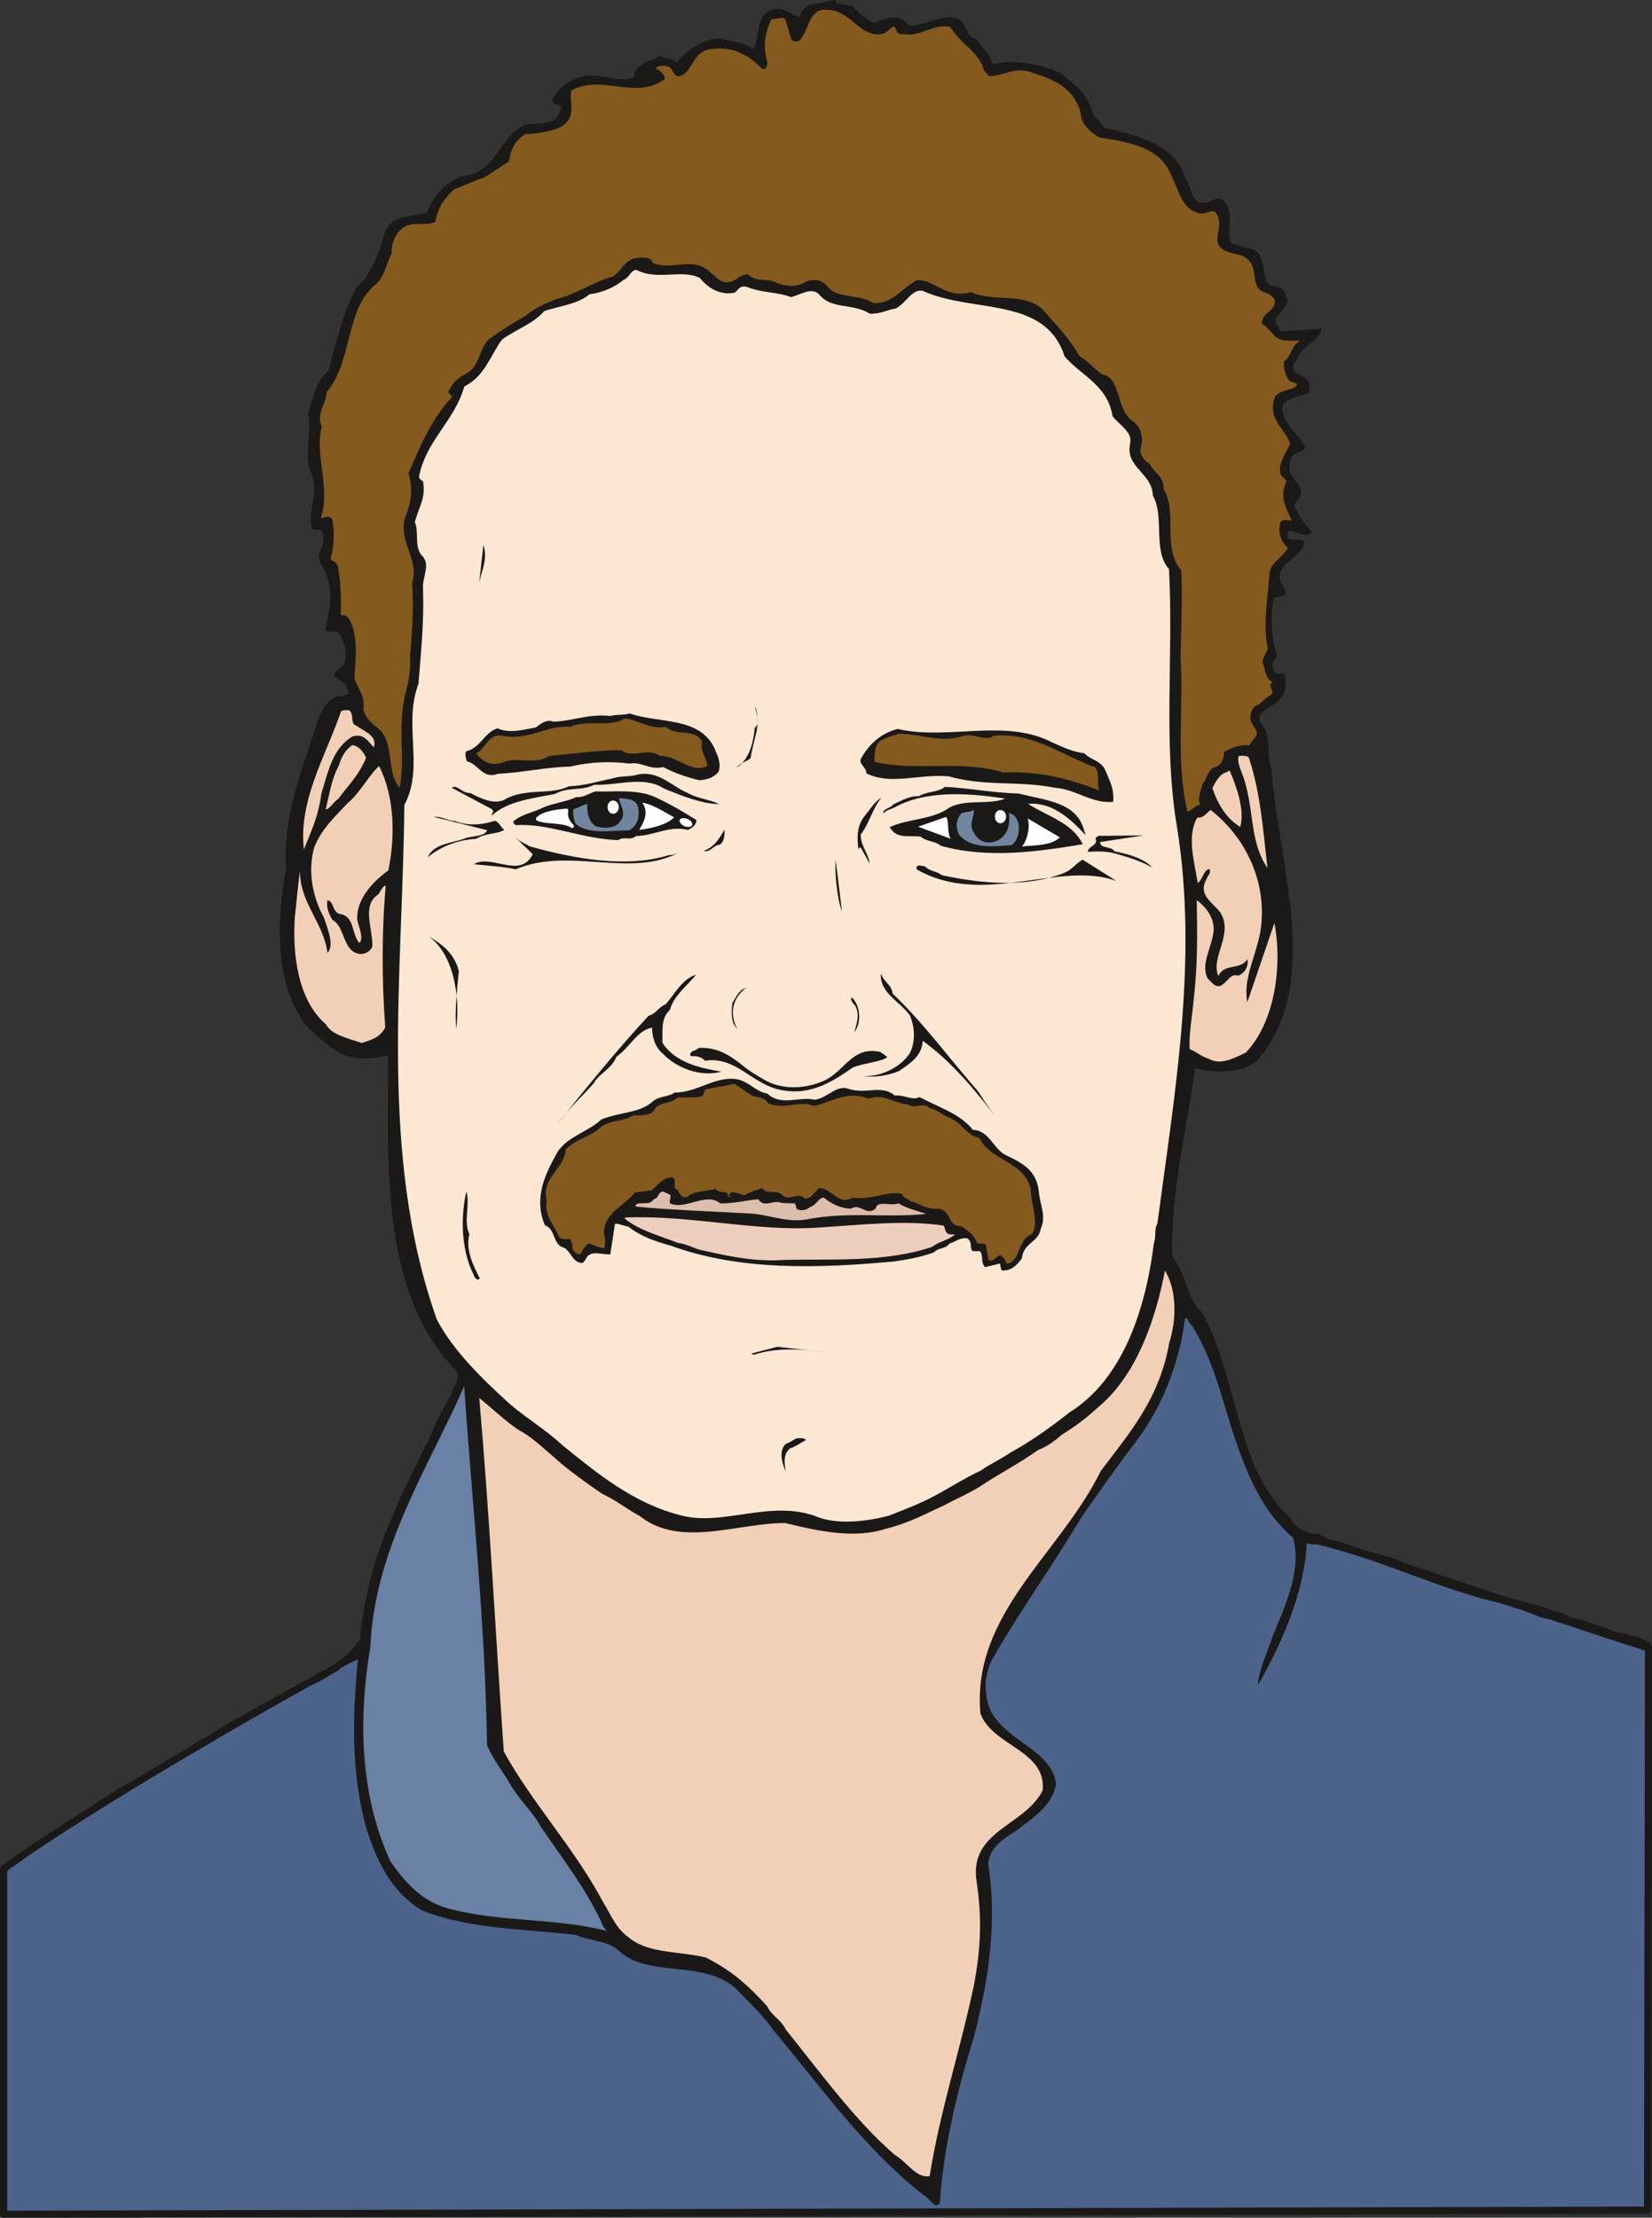 <svg xmlns="http://www.w3.org/2000/svg" xml:space="preserve" width="618.444" height="830.098" fill-rule="evenodd" stroke-linejoin="round" stroke-width="28.222" preserveAspectRatio="xMidYMid" version="1.2" viewBox="0 0 16363 21963"><rect x="0" y="0" width="16363" height="21963" fill="#333333" stroke="none"/><defs class="ClipPathGroup"><clipPath id="a" clipPathUnits="userSpaceOnUse"><path d="M0 0h16363v21963H0z"/></clipPath></defs><g class="SlideGroup"><g class="Slide" clip-path="url(#a)"><g class="Page"><g class="com.sun.star.drawing.ClosedBezierShape"><path fill="none" d="M0 12937h16366v9029H0z" class="BoundingBox"/><path fill="#4C638B" d="M4649 13593c-330 536-1096 2066-1045 2755 0 28-256 127-274 167-620 330-2525 1425-3294 1994v3420l16283-41 10-5568c-1173-369-2492-856-3467-1124-679-414-722-1984-1119-2222l-7094 619Z"/><path fill="none" stroke="#1B1918" stroke-linejoin="miter" stroke-width="71" d="M4649 13593c-330 536-1096 2066-1045 2755 0 28-256 127-274 167-620 330-2525 1425-3294 1994v3420l16283-41 10-5568c-1173-369-2492-856-3467-1124-679-414-722-1984-1119-2222l-7094 619Z"/></g><g class="com.sun.star.drawing.ClosedBezierShape"><path fill="none" d="M92 0h16268v21843H92z" class="BoundingBox"/><path fill="#1B1918" d="M8273 0c10 55 91 30 127 55h40c54 61 145 148 221 171 117-44 199-89 308-11 10 11 25 36 25 36 147 25 343-135 511-58 76 58 61 175 167 195 51 86 135 142 160 247 209-49 460-6 668 86 145 117 272 203 323 399 30 61 86 81 107 142 327 81 706 157 812 505 56 82 51 216 160 242 92 10 133-77 214-26 124 117 20 313 81 424 99 56 262 31 287 143 56 101 20 236 107 282 63 0 129 20 139 76 16 40 41 91 0 122-30 76-119 99-91 180 15 20 36 25 36 71l419-25c-49 142-196 162-247 302-30 31-56 86-30 112 46 56 132 56 152 127 5 46 0 101-25 101-87 36-214 36-244 140 15 183 173 259 229 399-46 56-143 41-148 132-51 163 137 216 102 338-26 46-92 91-41 142 36 91 92 147 148 216-16 56-92 25-153 10-20-10-46-20-66-20-20 15-15 45-15 71 35 41 117 0 162 35-10 163-259 193-243 374 15 71 76 96 55 162l-109 21c-45 180-30 414 33 584-33 15-58 51-48 117 15 25 20 35 33 56 20 0 76-31 91 15 16 96 0 185-55 236-64 92-226 92-196 224 132 134 51 297 117 480 68 957 513 2110-147 2877-183 135-420 115-613 72-78 610-251 1263-221 1873 143 162 133 409 282 536 364 614 348 1595 889 2044 31 92 112 122 204 155 78-10 104 26 155 51 177 36 289 96 434 132 132 41 259 56 373 142 424 165 930 292 1344 404 86 46 183 46 251 99 148 26 275 81 412 127 53 41 129 15 180 56 92 5 153 41 214 76 5 21 5 41 5 66-331-101-668-193-1011-304-132-21-214-84-338-110-132-50-234-66-368-106-562-163-1037-394-1601-526-56 0-76 0-96-10-26 495-254 1006-485 1404 10-152 96-327 147-485 124-297 292-665 201-975-590-493-610-1484-1001-2101-43-30-33-84-69-68-56 452-233 881-480 1211-198 257-368 503-546 757-292 490-614 935-884 1407-86 168-86 376 0 536 178 292 582 363 633 694-36 236-264 358-394 467-142 86-254 158-279 325 96 589 0 1171-140 1715-173 556-305 1117-338 1653-15 3-35 18-35 18-56-28-72-74-133-109-591-465-1001-1057-1476-1621-99-142-216-254-333-373-312-361-919-127-1217-434-127-92-251-77-414-143-520-61-1059-56-1524-244-297-180-454-487-561-856-140-551-124-1071-71-1628-180 51-287 198-478 259-198 127-424 206-607 333-221 142-434 236-645 384-71 40-127 76-183 106-231 122-429 247-632 374-59 35-79 61-140 96-203 130-383 272-607 394-36 61-99 81-150 112-45-61 69-92 99-127 234-143 465-303 668-450 363-267 772-439 1125-691 153-66 229-152 379-218 173-102 333-191 485-267 252-147 561-264 721-526 31-701 353-1318 628-1882 15-10 25-25 25-25 66-198 150-341 231-490 21-82 107-173 51-244-762-778-670-2101-670-3120-199 45-374 55-541-61-107-71-163-138-252-211-345-419-310-1072-218-1588-31-487 127-889 271-1320 51-178 92-310 234-376 46 0 107-5 112-36 0-18-20-53-20-79l-122-86c0-76 137-86 111-193 11-109-35-160-55-226-36-46-107 5-143-36 36-178 87-358 10-551-15-79-101-124-66-221 46-86 46-162 16-218-21-10-56 0-87-10-63-181 87-384-28-585-50-208 23-378-15-561 53-170 74-307 201-424 76-292 147-574 272-813 157-142 233-358 289-566 86-181 302-135 419-191 66-178 191-302 358-358 338-36 353-404 625-511 112-5 274-5 315-91 15-41 26-56 26-86-31-18-82-18-87-69 56-97 140-173 236-208 199-87 430 61 572-15 5-92 81-127 150-161 66-5 76-40 122-50 35 45 117 20 152 71 92-117 262-254 450-239 104 36 236 36 307 107 66-112 25-323 173-389 114-56 216 56 292 66 15-56 35-86 86-112 94-30 181-35 263-55Z"/></g><g class="com.sun.star.drawing.ClosedBezierShape"><path fill="none" d="M3167 96h9714v7946H3167z" class="BoundingBox"/><path fill="#845A1E" d="M8166 96c272-9 348 297 587 236 48-20 64-64 104-69 31 36 16 84 92 74 183 31 292-109 465-69 106 176 287 247 332 430 16 20 31 28 46 53 142 15 257-109 450-25 208 66 389 147 460 381 0 124 102 205 191 256 274 41 582 92 693 343 87 158 107 348 272 400 81 30 137-37 178-5 99 112-26 254 46 343 89 96 236 40 307 162 61 97 10 242 127 287 53 10 89 46 109 71 26 117-140 132-124 244 53 33 84 74 124 120 76 71 178 35 254 50-86 31-86 153-162 204-5 78 25 180 76 200 30 5 46 16 56 21-21 71-173 45-219 127-91 226 122 332 148 469-46 89-127 211-92 303 26 35 71 56 51 76-71 155 15 267 56 378-36 0-81-25-112 21-30 117 20 195 76 251-61 102-188 153-183 264-20 252-68 520-15 728-20 66-74 106-43 170 18 76 33 137 89 168-66 30 46 96-31 132-58 35-89 89-144 104-56 56-56 142-21 183 26 45 61 86 26 122-36 40-46 61-61 83-87-10-178 21-249 66-5 87-38 143-104 153-66 41-66 112-112 168-20 83-51 139-20 200-56 10-77 51-127 71-120-510-36-1031-69-1534 8-294 18-593 8-854-196-234-33-577-176-808 5-137-106-163-137-254-61-20-101-102-91-145 35-117 0-213-69-269-183-112-112-434-315-470-89-66-129-124-221-180-96-163-198-275-323-414-178-239-501-107-752-219-249 71-351-124-536-119-158 89-254 246-434 226-153-97-354-31-460-173-51-58-132-68-203-38-89 59-201 48-287 13-97-54-201 0-287-84-82 0-112 56-168 71-112 38-175-86-252-127-152-107-348 15-520-56-5 0-10-15-21-35-50-31-160-21-200 0-76 40-102 117-178 167-201 56-358 176-567 226-115 46-196 82-298 163-132 76-251 150-368 236-102 112-86 272-231 343-92 51-127 92-168 178l41 46c-203 210-318 490-434 757 50 162 25 297-41 459-46 242 152 409 76 630 20 254 0 476-20 725 10 135-15 262-46 368-81 328 0 625-56 933-142-160-40-453-221-595-71-51-112-101-142-178 30-114-51-216-86-307 10-180 45-434-56-599-26-36-56-26-79-36 5-158 0-336-30-481-21-56-56-41-72-76 41-122 41-282 16-394-51-41-87 0-112-5 102-302-65-617 10-904-60-142 51-231 46-343 256-287 185-808 475-1057 104-79 109-200 170-312 0-127 46-216 132-272 112-51 203 0 302-46 21-133 92-237 188-323 107-36 181-82 287-112 102-56 158-107 254-163 13-114 64-215 165-271 127-5 303-31 379-92 123-91 52-246 72-338 297-172 640 102 930-116-11-56-46-79-92-105 20-35 117-30 137-10 46 36 36 89 99 89 148-53 117-256 331-272 210-25 363 71 487 198 36 16 56-35 51-71-41-137-30-279 41-419 50-5 117-30 137 0l61 201c20 20 71 30 91-5 84-104 84-287 236-292Z"/></g><g class="com.sun.star.drawing.ClosedBezierShape"><path fill="none" d="M3942 2672h7802v12399H3942z" class="BoundingBox"/><path fill="#FEE7D3" d="M6302 2672c208 111 455-10 630 81 81 101 203 175 346 145 40-33 45-69 114-59 173 69 300 48 444 104 107-30 198-99 275-30 124 157 338 86 503 193 106 5 167-36 259-51 106-56 160-196 266-175 491 226 1213 48 1406 650 170 196 424 282 475 592 74 94 196 155 175 267-56 241 219 292 224 520 119 206-5 544 160 727 46 864-61 1738 81 2566 208 1308-25 2624-196 3913-35 66-10 127-35 198-86 686-320 1354-838 1676-183 145-374 282-587 399-102 71-211 117-288 175-163 76-295 163-455 249-152 81-297 135-449 196-226 61-501 91-701 20-465-190-940 92-1364-20-475-120-828-414-1177-696-158-148-343-257-516-404-267-241-566-531-726-838-581-1627-338-3410-323-5097 201-378-15-792 140-1201 25-323 56-615 45-940-10-110 72-227 0-318-96-92-35-242-81-343 36-147 112-236 81-404-20-15-35-20-40-46 71-363 353-551 449-894 204-101 257-307 374-465 147-104 307-155 419-282 168-55 328-66 449-167 134-15 253-74 334-140 61-25 71-96 127-101Z"/></g><g class="com.sun.star.drawing.ClosedBezierShape"><path fill="none" d="M4747 5398h59v370h-59z" class="BoundingBox"/><path fill="#1B1918" d="M4788 5398c43 127-10 237-41 369l41-369Z"/></g><g class="com.sun.star.drawing.ClosedBezierShape"><path fill="none" d="M7297 7000h211v604h-211z" class="BoundingBox"/><path fill="#1B1918" d="M7481 7000c66 173-20 318-46 507-46 41-103 46-138 96 127-86 164-249 179-394 71-56-5-189 5-209Z"/></g><g class="com.sun.star.drawing.ClosedBezierShape"><path fill="none" d="M3003 7033h708v1381h-708z" class="BoundingBox"/><path fill="#F2D0B7" d="M3410 7033h45c56 30 11 137 72 152 87 63 211 99 176 216-56-56-99-142-212-107-198 117-239 346-307 562-32 232-93 354-174 557-55-490 217-926 369-1370 10-5 31-10 31-10Z"/></g><g class="com.sun.star.drawing.ClosedBezierShape"><path fill="none" d="M4610 7066h2519v662H4610z" class="BoundingBox"/><path fill="#1B1918" d="M6236 7066c137 45 277 55 419 81 203 35 369 106 440 308 35 71 45 158 15 198-51 54-117 69-183 74-130-31-251-74-358-130-145 31-206-56-333-35-208-26-400-15-588 30-251 5-477 61-716 71-152 59-201-106-307-122-15-40-30-111 15-106 132-52 160-182 287-222 127 56 272 10 384-10 50-46 121-82 167-56 196-5 353-81 565-56 81-20 127-5 193-25Z"/></g><g class="com.sun.star.drawing.PolyPolygonShape"><path fill="none" d="M8044 7094h68v330h-68z" class="BoundingBox"/></g><g class="com.sun.star.drawing.ClosedBezierShape"><path fill="none" d="M4717 7117h2289v490H4717z" class="BoundingBox"/><path fill="#845A1E" d="M6186 7117c132 5 241 111 409 81 106 101 287 10 358 145-21 107 56 173 51 244-163 77-293-106-465-101-132-87-277 30-384-56-267 0-461 35-712 56-152 91-274 10-439 56-138 56-229 0-287-82 88-35 114-186 241-176 277 59 460-107 691-86 172-76 389 10 537-81Z"/></g><g class="com.sun.star.drawing.ClosedBezierShape"><path fill="none" d="M8523 7219h2506v725H8523z" class="BoundingBox"/><path fill="#1B1918" d="M8889 7219c506 116 1071-111 1540 137 112 50 199 89 310 104 69 71 176 71 216 184 46 111 81 172 71 297-218 20-363-125-581-140-353-71-687-10-1045-112-290-30-572 92-818-30 0-61-75-87-56-143 81-145 196-252 363-297Z"/></g><g class="com.sun.star.drawing.ClosedBezierShape"><path fill="none" d="M8661 7267h2228v563H8661z" class="BoundingBox"/><path fill="#845A1E" d="M8902 7267c221 0 424 96 640 20 127-25 213 61 301 0 383-40 690 200 1008 313 46 71 10 158 36 229-282-117-625-198-945-178-438-133-888-5-1281-108 0-89 5-195 88-221 56-30 97-35 153-55Z"/></g><g class="com.sun.star.drawing.ClosedBezierShape"><path fill="none" d="M3226 7379h401v637h-401z" class="BoundingBox"/><path fill="#F2D0B7" d="M3488 7379c62 5 113 66 138 126-71 171-168 263-275 405-52 36-85 105-125 105 35-140 58-303 130-433 31-102 71-158 132-203Z"/></g><g class="com.sun.star.drawing.ClosedBezierShape"><path fill="none" d="M12264 7485h291v1113h-291z" class="BoundingBox"/><path fill="#F2D0B7" d="M12271 7485c30 0 96-4 101 25 116 353 141 733 182 1086-167-242-135-539-217-829-21-99-96-216-66-282Z"/></g><g class="com.sun.star.drawing.ClosedBezierShape"><path fill="none" d="M2915 7587h975v2743h-975z" class="BoundingBox"/><path fill="#F2D0B7" d="M3755 7587c158 312 158 707 92 1032-168 124-319 292-309 493 23 86 64 177 23 228-79-86-48-244-170-284-107-5-76-130-147-140-16 66 15 140 50 196 127 66 97 309 267 335 66 5 118-36 128-81 0-183-108-404 61-511 25-36 36-76 71-86-40 434-40 951-5 1405-51 107-157 130-235 155-134-48-297-79-353-185-278-239-332-692-308-1058 20-170 30-317 51-460 0 320 232 506 273 811 71-77 0-239-36-351-115-206-161-467-95-696 75-186 207-303 329-435 129-107 217-287 313-368Z"/></g><g class="com.sun.star.drawing.ClosedBezierShape"><path fill="none" d="M12008 7632h292v559h-292z" class="BoundingBox"/><path fill="#F2D0B7" d="M12182 7637c67 158 149 384 103 553-133-81-221-219-276-385 35-72 77-143 143-158 20-15 25-19 30-10Z"/></g><g class="com.sun.star.drawing.ClosedBezierShape"><path fill="none" d="M4475 7664h2649v413H4475z" class="BoundingBox"/><path fill="#1B1918" d="M6320 7670c204-40 333 117 491 183 106 59 205 59 312 110-167 0-378-84-551-156-197-127-461-25-687-35-132 66-251 15-388 91-226 44-466 70-624 212-10-25 31-25 0-61l-398-212c50-40 101 56 182 51 102 54 232 115 333 70 209-126 461-44 644-136 155-5 297-51 424-76 94-31 180-15 262-41Z"/></g><g class="com.sun.star.drawing.ClosedBezierShape"><path fill="none" d="M8750 7793h2002v657H8750z" class="BoundingBox"/><path fill="#1B1918" d="M9359 7793c236 10 481 60 733 66 279 71 576 86 647 369 11 20 11 40 11 40-153-167-336-328-567-307 193 125 440 186 541 400-449 74-940 145-1406 15-60-51-132-35-200-91-92-11-229 20-285-67-10-5-20-26-20-26 178-86 424-71 592-195 170-88 379-21 552-88-362-56-786-86-1098 88-46 23-82 23-107 58-17-41 61-46 97-89 101-47 157-82 254-82 88-51 190-36 256-91Z"/></g><g class="com.sun.star.drawing.ClosedBezierShape"><path fill="none" d="M5083 7837h1816v485H5083z" class="BoundingBox"/><path fill="#1B1918" d="M5901 7838c193 5 409-24 588 56 155 72 282 148 409 227 0 51-46 82-86 98-183-47-338 60-512 60-56 51-117 0-178 41-353-10-692-169-1004-148-20 0-30-15-35-36 76-71 200-89 312-145 107-41 230-56 313-97 82 5 137-46 193-56Z"/></g><g class="com.sun.star.drawing.ClosedBezierShape"><path fill="none" d="M8495 7899h237v652h-237z" class="BoundingBox"/><path fill="#1B1918" d="M8730 7899c-92 116-117 251-204 364-5 111 81 198 87 287l-87-155c-13-5-18 0-23 20-14-112-19-224 53-323 62-77 108-153 174-193Z"/></g><g class="com.sun.star.drawing.ClosedBezierShape"><path fill="none" d="M5678 7904h650v330h-650z" class="BoundingBox"/><path fill="#71859E" d="M6135 7904c61 10 152 0 183 81 25 102-10 197-86 238-178 0-405 46-532-66-21-59-25-100-21-141l137-57c0 83 6 166 82 223 99 31 207 16 247-51 71-94-20-172-10-227Z"/></g><g class="com.sun.star.drawing.ClosedBezierShape"><path fill="none" d="M6332 7950h345v269h-345z" class="BoundingBox"/><path fill="#FFF" d="M6362 7950c97 10 224 97 314 143-63 77-247 115-344 125 25-48 107-161 30-268Z"/></g><g class="com.sun.star.drawing.ClosedBezierShape"><path fill="none" d="M5297 8005h384v194h-384z" class="BoundingBox"/><path fill="#FFF" d="M5667 8182c-89-59-268-33-341-72 53-62 206-77 285-84-10 54 3 102 56 156Z"/><path fill="none" stroke="#FFF" stroke-linecap="square" stroke-linejoin="miter" stroke-width="36" d="M5667 8182c-89-59-268-33-341-72 53-62 206-77 285-84-10 54 3 102 56 156Z"/></g><g class="com.sun.star.drawing.ClosedBezierShape"><path fill="none" d="M11782 8021h873v2493h-873z" class="BoundingBox"/><path fill="#F2D0B7" d="M11991 8021c334 261 573 706 492 1211-46 245-174 471-128 692l268-783c81 425 5 981-283 1283-127 61-252 127-369 61-77-25-117-66-188-96-7-155 25-323 40-485 41-343 36-657 31-989 96 71 199 195 158 359-31 147-113 282-52 414 42 40 73 91 128 76 72-36 97-127 176-102 71-25 106-101 91-162-71 112-231 35-287 167-82-190 160-420 15-636-81-101-219-172-133-325 16-45 46-50 31-99-56 0-66 99-117 140-31-201-113-465-5-650 66 5 91-46 132-76Z"/></g><g class="com.sun.star.drawing.ClosedBezierShape"><path fill="none" d="M9476 8021h617v361h-617z" class="BoundingBox"/><path fill="#71859E" d="M9644 8021c20 30-56 147 0 221 45 87 111 112 194 97 150-41 170-181 155-288 55 15 76 46 96 107 10 84-10 176-71 211-180 16-400 36-512-96-49-69-34-171 21-222 40-10 86-10 117-30Z"/></g><g class="com.sun.star.drawing.ClosedBezierShape"><path fill="none" d="M4237 8088h759v404h-759z" class="BoundingBox"/><path fill="#1B1918" d="M4297 8090c77-9 134 40 205 40 129 51 271 41 394 0 44 0 59 61 99 87-61 46-191 30-277 90-183 10-354 76-481 183 60-143 255-138 379-191 71-21 188-16 209-77l-528-132Z"/></g><g class="com.sun.star.drawing.ClosedBezierShape"><path fill="none" d="M9093 8090h325v218h-325z" class="BoundingBox"/><path fill="#FFF" d="M9371 8090c31 30 5 148 46 217l-324-120 278-97Z"/></g><g class="com.sun.star.drawing.ClosedBezierShape"><path fill="none" d="M10123 8105h376v280h-376z" class="BoundingBox"/><path fill="#FFF" d="m10179 8105 319 188c-92 85-242 75-374 90 55-68 81-201 55-278Z"/></g><g class="com.sun.star.drawing.ClosedBezierShape"><path fill="none" d="M6969 8217h209v213h-209z" class="BoundingBox"/><path fill="#1B1918" d="M7175 8217c5 40 0 122-46 148-72 10-92 79-159 61 107-36 159-128 205-209Z"/></g><g class="com.sun.star.drawing.ClosedBezierShape"><path fill="none" d="M10775 8273h640v320h-640z" class="BoundingBox"/><path fill="#1B1918" d="m10907 8278 421-5-432 66c5 72 108 36 144 92 144 30 288 69 374 161-107-61-224-98-339-131-112-35-199-30-300-25 0-61 106-56 76-133 0-5 30-35 56-25Z"/></g><g class="com.sun.star.drawing.ClosedBezierShape"><path fill="none" d="M4694 8301h2042v310H4694z" class="BoundingBox"/><path fill="#1B1918" d="M5118 8301c20 30 92 55 128 81 444 123 957 217 1377 87 51 0 92-21 112-31-495 267-1091-56-1627 171-148-31-303-36-414-51 167-99 429 127 562-63 15-21 20-36 20-36l-163-158h5Z"/></g><g class="com.sun.star.drawing.PolyPolygonShape"><path fill="none" d="M7389 8402h27v279h-27z" class="BoundingBox"/></g><g class="com.sun.star.drawing.ClosedBezierShape"><path fill="none" d="M8275 8514h67v518h-67z" class="BoundingBox"/><path fill="#1B1918" d="m8277 8514 63 517c-53-153-72-391-63-517Z"/></g><g class="com.sun.star.drawing.ClosedBezierShape"><path fill="none" d="M9079 8514h1980v250H9079z" class="BoundingBox"/><path fill="#1B1918" d="m10724 8514 333 210c-559-205-1319 263-1975-113-19-57 46-37 82-30 45 50 114 45 165 86 393 85 829 125 1207-20 87-36 127-103 188-133Z"/></g><g class="com.sun.star.drawing.ClosedBezierShape"><path fill="none" d="M4246 9274h300v916h-300z" class="BoundingBox"/><path fill="#1B1918" d="M4247 9274c132 76 252 167 298 342-21 205-41 400-26 573 41-333-30-743-272-915Z"/></g><g class="com.sun.star.drawing.ClosedBezierShape"><path fill="none" d="M5518 9652h1629v1480H5518z" class="BoundingBox"/><path fill="#1B1918" d="M6895 9652c-92 116-222 208-258 347-96 92-71 204-76 328 129 199 374 250 585 286-206 55-440-31-580-178-76-62-107-161-107-258-147 26-221 196-353 288-51 127-172 163-224 262-135 152-252 254-363 404 289-358 577-717 905-1071 81-25 91-81 172-116 89-105 161-247 299-292Z"/></g><g class="com.sun.star.drawing.ClosedBezierShape"><path fill="none" d="M8542 9646h1366v1471H8542z" class="BoundingBox"/><path fill="#1B1918" d="M8729 9647c21 76 102 101 112 193 298 281 565 646 851 973 71 117 139 209 215 303-215-272-450-579-768-809-5 153-132 230-236 301-128 50-240 61-361 50 187 6 376-86 470-228 61-123 46-268 0-375-99-137-288-215-288-398 0-10 5-10 5-10Z"/></g><g class="com.sun.star.drawing.ClosedBezierShape"><path fill="none" d="M7248 9782h146v411h-146z" class="BoundingBox"/><path fill="#1B1918" d="M7392 9782c-113 81-173 221-103 380 10 20 20 30 20 30-70-55-65-153-56-257 41-62 61-128 139-153Z"/></g><g class="com.sun.star.drawing.ClosedBezierShape"><path fill="none" d="M8430 9880h82v346h-82z" class="BoundingBox"/><path fill="#1B1918" d="M8440 9880c78 76 100 242 21 344 26-87 62-192 0-278-21-10-45-70-21-66Z"/></g><g class="com.sun.star.drawing.ClosedBezierShape"><path fill="none" d="M6836 10376h1955v434H6836z" class="BoundingBox"/><path fill="#1B1918" d="M6944 10378c167-5 297 81 409 172 66 55 142 100 213 141 180 107 410 91 575 20 219-81 292-358 577-293 40 26 40 26 71 51-56 46-219 56-341 102-221 156-454 298-763 211-251-71-414-323-701-277-45-46-96-46-137-46-29-15 5-51 31-56 25-5 45-35 66-25Z"/></g><g class="com.sun.star.drawing.ClosedBezierShape"><path fill="none" d="M5350 10683h4984v1901H5350z" class="BoundingBox"/><path fill="#1B1918" d="M7247 10683c158 0 221 126 353 147 137 129 318 25 470 61 127-15 214-153 338-107 168 56 328-46 455 66 101-10 172 53 245 15 185 99 403 165 528 324 162 5 203 190 327 251 173 82 300 153 326 353 10 143 78 244 20 375-25 142-168 132-188 295-51 71-107 124-196 119-15-15-15-48-20-69l-147 36c-46-41-15-112-51-158h-71c-36-25 0-96-56-127-74-10-119 36-175 51-36 56-117 41-153 87-134 50-288 76-399 91-752 69-1524 94-2213-158-151-40-303-96-415-187-53-8-99-33-134-28l-46 302c-81 5-188-41-234 30-15 26-20 41-43 56-97 0-112-117-183-152-112-26-81-188-188-221-118-286 15-527 127-730 107-155 292-191 434-319 188-76 379-61 506-177 71-59 161-44 217-89 213 0 363-137 566-137Z"/></g><g class="com.sun.star.drawing.ClosedBezierShape"><path fill="none" d="M5405 10734h4848v1780H5405z" class="BoundingBox"/><path fill="#845A1E" d="m7275 10734 173 116c53 21 124 11 160 77 163 68 328-36 455 27 188-48 337-154 541-73 150-56 246 46 388 56 83 53 154-31 217 38 76 15 132 71 188 91 127 46 170 178 302 203 112 226 435 226 511 504 0 158 86 341 10 450-147 51-112 284-251 290-16-36-21-61-66-82-41 21-72 71-112 46l-26-147c-15-26-61-5-86-21-35-76-76-111-155-165-137 5-96-142-218-173-132 11-206-55-298-81-31-30-67-30-72-66-147-35-302 66-495 36-135 86-201-94-328-94-50 38-76 109-142 104-61-71-160 30-216-31-71-66-172-5-203-73-56 18-124 38-175 68-56 0-132-63-158 5 61 31-25 16-10-15-30-35-86 0-122-51-94 31-211 16-282 82-76 20-76-82-117-82-20-38 21-99-35-114-85 5-141 76-197 130l-167 20c-104 137-303 193-308 404 21 66 11 101 5 147-66 0-101-35-157-46-33 36-58 51-74 102-35 15-71-20-86-51 0-51-10-96-41-96-40 10-76 0-91-21-56-134-144-195-122-358-57-226 173-308 188-506 96-104 251-125 353-226 102-71 208-46 317-112 77 0 183 0 204-51 50-89 168-58 232-124 91-10 188 10 254-21 5-15 15-40 20-61l292-55Z"/></g><g class="com.sun.star.drawing.ClosedBezierShape"><path fill="none" d="M4584 11801h170v872h-170z" class="BoundingBox"/><path fill="#1B1918" d="M4619 11801c40 121-31 297 30 419-41 168 47 328 103 440-31 36-56-20-66-46-122-251-122-572-67-813Z"/></g><g class="com.sun.star.drawing.ClosedBezierShape"><path fill="none" d="M6294 11801h2880v285H6294z" class="BoundingBox"/><path fill="#DDBDAB" d="m6570 11801 66 30c16 25-10 61 0 86 150 72 359-116 497 0 134 5 277-35 378-40 61 92 150 0 226 35 61 5 97 5 127 5 71 121-45-121 26 52 25 26 101 20 132-15 63-16 89-98 139-93 72 61 168 108 270 108 90-57 151 79 242 0 15-87 147-20 226-52 97 57 168 67 274 105-398 41-778-27-1192 56-208 31-378-56-571-61-379-22-758-33-1116-68 5-67 139 5 180-72 56-10 40-76 96-76Z"/></g><g class="com.sun.star.drawing.ClosedBezierShape"><path fill="none" d="M6181 12054h3280v430H6181z" class="BoundingBox"/><path fill="#EECFBE" d="M6207 12057c622-24 1263 137 1870 102 432-26 883-81 1271-21 21 51 16 87 77 87h35c-66 59-160 69-231 125-465 153-976 117-1451 127-282 21-539-30-804-91-97-15-160-66-257-76-203-80-393-126-535-248l25-5Z"/></g><g class="com.sun.star.drawing.ClosedBezierShape"><path fill="none" d="M4747 12583h6887v8972H4747z" class="BoundingBox"/><path fill="#F2D0B7" d="M11539 12583c117 193 117 480 41 721-96 546-389 884-676 1262-401 819-1282 1416-1193 2404 122 325 652 361 617 760-178 358-742 398-653 916 51 351 41 648-28 1012-137 651-335 1242-439 1893-132 25-224-140-346-211-398-343-753-838-1080-1242-41-92-142-137-183-229-196-216-353-353-605-482-261-66-571-36-767-200-127-91-177-226-249-342-287-541-706-986-988-1499-81-1153-142-2355-243-3501 126 101 243 216 383 312 142 76 224 163 340 259 145 135 328 262 488 374 152 72 259 161 376 222 404 322 963 71 1443 71 353 86 692 157 1001 56 227-56 389-148 559-224 127-68 249-120 358-186 204-137 399-234 587-369 97-35 183-106 236-152 148-91 254-175 371-282 379-322 559-874 650-1343Z"/></g><g class="com.sun.star.drawing.ClosedBezierShape"><path fill="none" d="M7441 13338h811v79h-811z" class="BoundingBox"/><path fill="#1B1918" d="m7699 13338 552 61c-260-31-527-66-779 16-25 0-30-10-30-10l257-67Z"/></g><g class="com.sun.star.drawing.ClosedBezierShape"><path fill="none" d="M3598 13729h2411v5395H3598z" class="BoundingBox"/><path fill="#6981A5" d="M4597 13729c82 1181 210 2362 227 3554 66 152 153 254 229 386 91 160 221 267 307 427 214 315 430 587 597 940 15 50 31 55 51 86-505-127-1011-86-1507-206-302-61-485-264-635-485-304-658-317-1420-198-2117 40-980 586-1798 929-2585Z"/></g><g class="com.sun.star.drawing.ClosedBezierShape"><path fill="none" d="M7740 14242h244v330h-244z" class="BoundingBox"/><path fill="#1B1918" d="M7900 14242c20 5 62-10 82 20-50 25-92 61-158 82-72 66-52 151-42 227-40-92-70-212 5-274 52-15 72-45 113-55Z"/></g><g class="com.sun.star.drawing.ClosedBezierShape"><path fill="none" d="M6017 7928h113v133h-113z" class="BoundingBox"/><path fill="#FFF" d="M6073 7932c29 0 52 27 52 61s-23 62-52 62-51-28-51-62 22-61 51-61Z"/><path fill="none" stroke="#FFF" stroke-linejoin="miter" stroke-width="8" d="M6073 7932c29 0 52 27 52 61s-23 62-52 62-51-28-51-62 22-61 51-61Z"/></g><g class="com.sun.star.drawing.ClosedBezierShape"><path fill="none" d="M6731 8102h128v89h-128z" class="BoundingBox"/><path fill="#FFF" d="M6806 8113c34 12 51 39 46 58-7 15-39 20-72 7-31-16-51-39-44-58 8-14 39-19 70-7Z"/><path fill="none" stroke="#FFF" stroke-linejoin="miter" stroke-width="8" d="M6806 8113c34 12 51 39 46 58-7 15-39 20-72 7-31-16-51-39-44-58 8-14 39-19 70-7Z"/></g><g class="com.sun.star.drawing.ClosedBezierShape"><path fill="none" d="M9853 8022h113v133h-113z" class="BoundingBox"/><path fill="#FFF" d="M9909 8026c29 0 52 27 52 61s-23 62-52 62-51-28-51-62 22-61 51-61Z"/><path fill="none" stroke="#FFF" stroke-linejoin="miter" stroke-width="8" d="M9909 8026c29 0 52 27 52 61s-23 62-52 62-51-28-51-62 22-61 51-61Z"/></g></g></g></g></svg>
